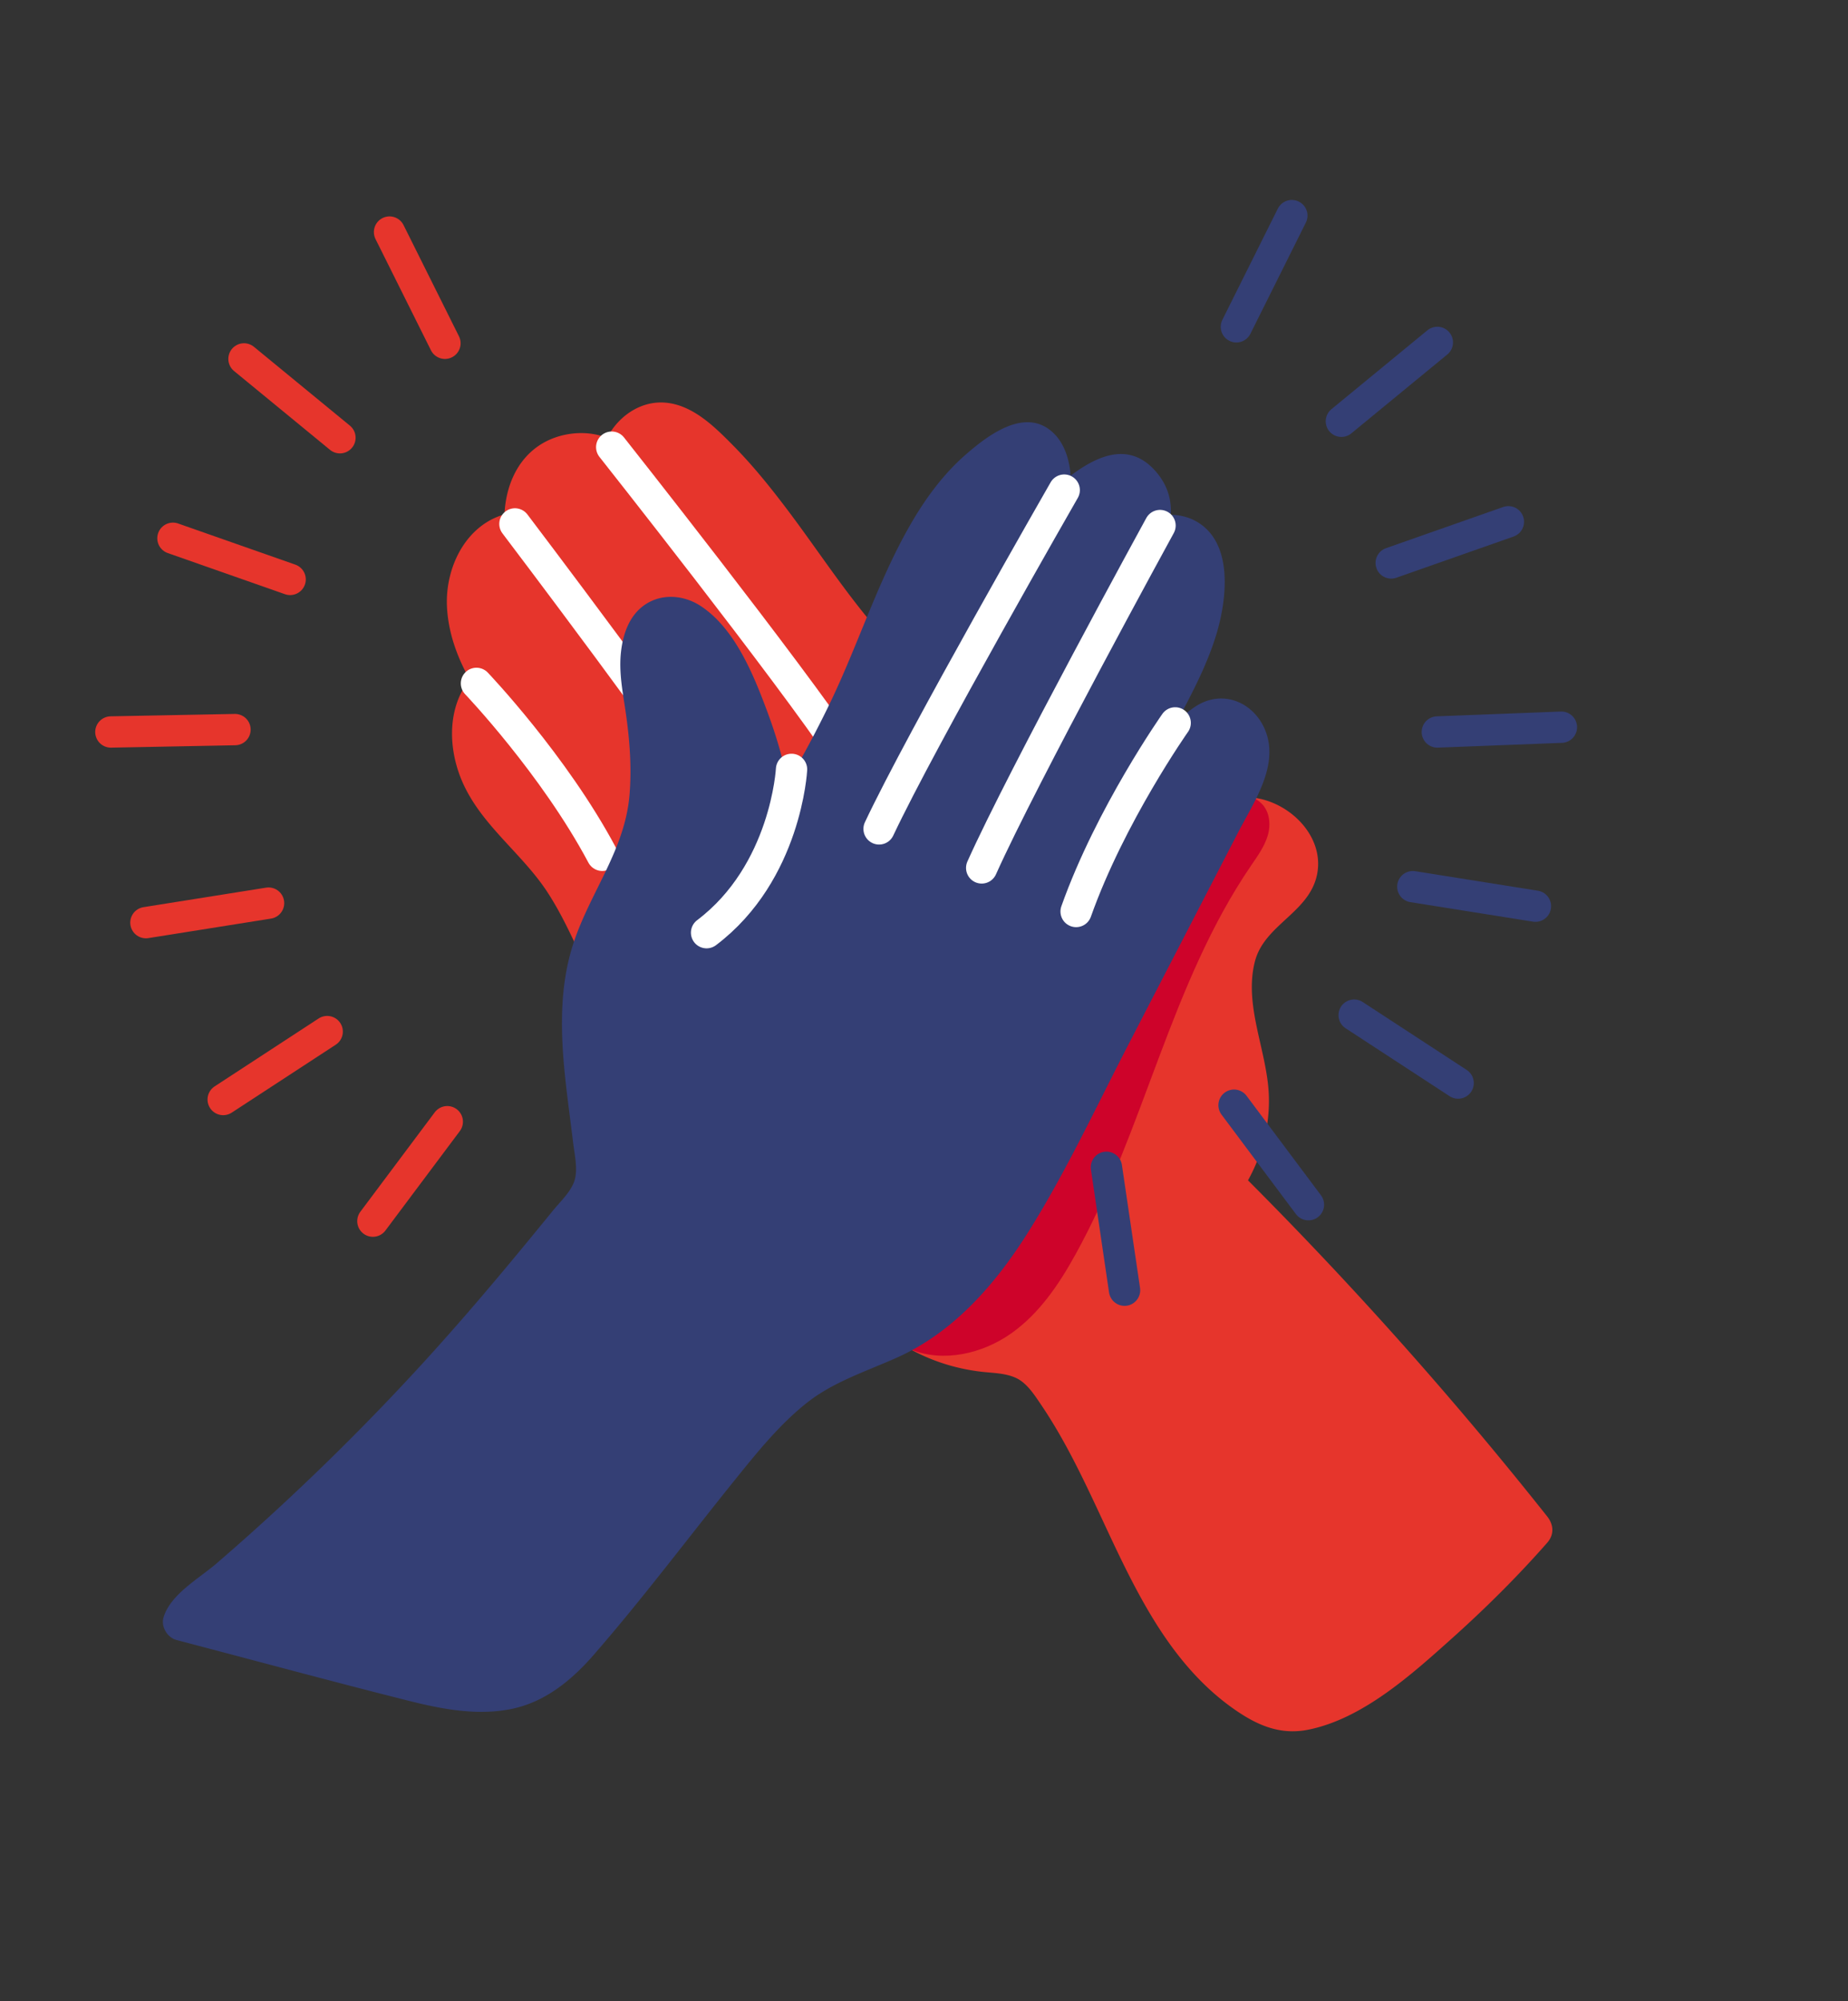 <svg xmlns="http://www.w3.org/2000/svg" id="Calque_1" viewBox="0 0 386.51 418.36"><rect x="0" y="0" width="386.51" height="418.36" fill="#333333" stroke="none"/><defs><style>.cls-4{stroke-linecap:round;stroke-miterlimit:10;stroke-width:6.55px;fill:none;stroke:#fff}.cls-5{fill:#e6352c}.cls-6{fill:#343f75}</style></defs><path d="m233.93 182.17.58.34c-8.35-.16-14.04-8.08-19.39-14.49-9.69-11.6-22.32-20.4-32.51-31.56-12.82-14.03-21.61-31.62-35.85-44.2-2.45-2.16-5.32-4.26-8.59-4.24-4.11.02-7.57 3.6-8.57 7.58s0 8.21 1.53 12.01c3.12 7.69 8.38 14.28 13.57 20.75l37.86 47.22 7.72 9.2 14.21 21.92c1.35 2.08 2.71 4.19 3.48 6.61 1.07 3.36.92 7.04 1.02 10.61.29 11.94 3.48 23.78 9.12 33.93l-9.18-24.8v-12.43l-4.44-13.9-5.22-8.06s-28.6-41.5-51.63-66.63c-23.03-25.13-18.71-34.12-18.71-34.12v-.02c-3.54-4.86-11.68-4.39-15.79 0-3.09 3.28-4.15 7.95-3.73 12.5.14 1.51.44 3.02.88 4.45 1.78 5.73 5.5 10.63 9.16 15.4 15.68 20.47 31.35 40.94 47.03 61.41 0 0-45.16-58.97-50.26-65.73s-7.55-14.99-7.55-14.99c-5.58.03-9.9 5.42-10.97 10.89-2.1 10.76 4.83 21.03 11.69 29.58a451.786 451.786 0 0 0 48.17 51.28l-54.9-59.71c-5.9 5.02-5.14 14.64-1.24 21.33 3.9 6.69 10.14 11.67 14.76 17.88 5.08 6.84 8.05 14.97 11.94 22.55 3.88 7.58 9.12 15.01 16.88 18.54l1.24-.55c6.57 7 12.11 14.97 16.4 23.57 2.63 5.27 4.97 11.02 9.65 14.58l-1.08.13c9.3 9.66 19.63 19.87 32.9 21.75 3.84.54 7.98.42 11.25 2.5 2.07 1.32 3.54 3.37 4.95 5.38 15.51 22.04 21.21 55.36 45.64 66.74 15.47 7.21 54.84-37.58 54.84-37.58a817.897 817.897 0 0 0-62.91-70.6l-4.36 1.52c5.26-5.79 8.16-13.65 7.93-21.47-.18-6.02-2.12-11.84-3.05-17.78-.92-5.95-.66-12.54 3.02-17.31 3.32-4.3 9.24-7 10.23-12.34.93-5.03-3.53-9.84-8.53-10.95-4.99-1.11-10.18.56-14.84 2.68-5.1 2.33-9.93 5.21-14.39 8.61" class="cls-5"/><path d="m231.95 185.53.58.34 1.97-7.26c-4.95-.26-8.62-4-11.73-7.49-3.71-4.17-7.09-8.56-11.03-12.52-8.4-8.44-17.92-15.71-26.01-24.47-7.87-8.52-14.1-18.35-21.07-27.58-3.49-4.62-7.13-9.15-11.2-13.28-3.86-3.91-8.45-8.56-14.23-9.08-4.89-.44-9.38 2.45-11.82 6.58-2.92 4.94-2.46 11.06-.64 16.29 3.99 11.47 12.52 20.77 20 30.09 13.26 16.53 26.73 32.92 39.96 49.46 3.52 4.4 6.33 9.64 9.41 14.39 4.02 6.2 8.63 11.67 8.88 19.33.45 14 2.94 27.06 9.71 39.48 2.07 3.79 8.69 1.21 7.13-3.01-2.59-7.01-5.19-14.02-7.78-21.03-.39-1.06-.66-2.5-1.28-3.45-.48-.73-.18 1.24.03.36.18-.73 0-1.75 0-2.48 0-3.43.57-7.39-.18-10.76-.86-3.83-2.43-7.62-3.62-11.36-1.02-3.2-2.64-5.62-4.47-8.45-3.03-4.68-6.28-9.2-9.52-13.73-7.62-10.62-15.43-21.1-23.5-31.38-4.51-5.74-9.1-11.43-13.84-16.99-5.1-5.97-10.63-11.58-15.39-17.83-3.2-4.2-6.35-8.76-8.34-13.68-.56-1.38-.96-2.8-1.29-4.24-.07-.3-.12-.61-.16-.91.15 1.08.03.2.03-.03-.01-.42.01-.85-.01-1.26-.07-1.11-.12.9.09-.41.09-.53-.26.11-.31.71.18-1.97.72-2.97-.62-4.75-4.08-5.4-12.36-5.7-17.92-2.61-7.89 4.39-9.64 14.75-7.38 22.8 2.69 9.55 10.07 17.37 15.98 25.07 13.59 17.74 27.17 35.48 40.76 53.22 3.01 3.93 9.79.05 6.73-3.94-15.62-20.4-31.26-40.8-46.84-61.23-4.36-5.73-8.45-11.56-10.57-18.56-.47-1.57-2.04-2.97-3.76-2.86-10.17.6-15.78 10.71-15.2 20.13.65 10.58 7.15 19.51 13.55 27.47 14.58 18.15 30.6 35.11 47.79 50.81 3.71 3.39 8.92-1.81 5.52-5.52-16.02-17.42-32.05-34.86-48.07-52.28-2.27-2.48-4.55-4.95-6.83-7.42-1.47-1.6-4.02-1.38-5.52 0-6.31 5.81-6.55 15.17-3.47 22.7 3.85 9.39 12.59 15.3 18.02 23.61 5.55 8.5 8.51 18.41 14.18 26.86 2.56 3.81 5.55 7.31 9.22 10.09 1.71 1.3 3.96 3.09 6.1 3.56 1.6.35 2.84-.31 4.25-.94l-4.72-.61a97.46 97.46 0 0 1 14.2 19.71c3.5 6.45 5.99 13.68 11.86 18.44l2.76-6.66-1.08.13c-3.24.39-5.29 4.03-2.76 6.66 6.88 7.13 14.14 14.5 23.12 18.98 4.32 2.16 8.8 3.48 13.59 4.05 2.41.28 5.08.27 7.32 1.32s3.81 3.51 5.19 5.55c9.57 14.11 14.72 30.64 23.65 45.11 4.3 6.97 9.51 13.37 16.19 18.18 4.93 3.55 9.88 5.9 15.99 4.7 11.48-2.27 21.79-11.64 30.21-19.18 6.96-6.24 13.65-12.88 19.83-19.91 1.51-1.72 1.38-3.77 0-5.52a829.018 829.018 0 0 0-62.91-70.6c-.93-.93-2.5-1.45-3.79-1l-4.36 1.52 3.79 6.52c5.99-6.85 9.48-15.66 9.04-24.83s-5.27-18.56-2.88-27.69c2.01-7.66 11.35-10.15 12.98-18.11s-5.7-15.22-13.44-16.1c-10.61-1.21-21.91 5.93-30.04 12.03-3.97 2.97-.09 9.75 3.94 6.73 4.02-3.01 8.64-5.9 13.38-8.14 4.21-1.98 9.88-4.29 14.48-2.24 3.72 1.66 5.3 5.4 2.67 8.7-2.46 3.09-5.99 5.12-8.34 8.35-5.89 8.07-3.96 18.37-2 27.41 2.22 10.26 1.96 20.08-5.3 28.36-2.36 2.7-.16 7.89 3.79 6.52l4.36-1.52-3.79-1a830.74 830.74 0 0 1 62.91 70.6v-5.52c-4.72 5.36-9.77 10.47-14.94 15.39-8.11 7.71-17.31 16.54-27.94 20.61-1.96.75-3.77 1.22-5.45 1.22-.85 0-.86.03-2.02-.36.58.2-1.03-.51-1.28-.64-.99-.51-1.95-1.07-2.9-1.66-6.4-4.04-11.25-10.05-15.22-16.4-8.63-13.83-13.72-29.56-22.47-43.32-2.69-4.24-5.59-8.84-10.36-10.92s-10.63-1.57-15.77-3.23c-10.38-3.37-18.37-11.84-25.73-19.47l-2.76 6.66 1.08-.13c2.91-.35 5.7-4.27 2.76-6.66-5.85-4.75-8.12-12.52-11.76-18.87-3.98-6.96-8.84-13.4-14.29-19.28-1.28-1.38-3.16-1.3-4.72-.61l-1.24.55h3.94c-14.93-7.19-17.77-25.7-26.41-38.28-4.51-6.56-10.96-11.61-15.2-18.35-3.26-5.18-4.97-12.92.07-17.55h-5.52c16.02 17.42 32.05 34.86 48.07 52.28 2.27 2.48 4.55 4.95 6.83 7.42l5.52-5.52a460.362 460.362 0 0 1-40.84-42.38c-5.9-6.98-12.49-14.14-16.17-22.61-1.69-3.88-2.69-8.32-1.75-12.53.77-3.46 3.22-7.35 7.1-7.58l-3.76-2.86c3.86 12.76 13.36 23.05 21.31 33.45 9.88 12.93 19.78 25.86 29.68 38.79 2.4 3.14 4.81 6.28 7.21 9.42l6.73-3.94c-13.59-17.74-27.17-35.48-40.76-53.22-3.23-4.22-6.58-8.38-9.66-12.72-2.82-3.98-5.58-8.4-6.13-13.36-.44-3.99.53-9.06 4.39-11.12 2.02-1.09 6.86-1.55 7.87.62v-3.94c-3.67 7.89 3.6 18.7 7.82 24.71 6.52 9.3 14.61 17.35 21.88 26.05 6.8 8.15 13.34 16.53 19.72 25.01 7.21 9.58 14.48 19.21 21.13 29.21.76 1.14 1.49 2.31 2.24 3.46s1.5 3.03 2.52 3.89c.7.59-.07-.33-.09-.39.12.33.22.67.32 1.01.47 1.53.98 3.06 1.46 4.59.83 2.59 1.41 5.47 2.54 7.95.27.6 0-1.28-.07-.54-.05.5 0 1.05 0 1.55v5.04c0 2.22-.35 4.76.26 6.92.71 2.57 1.89 5.11 2.82 7.61 2.08 5.63 4.17 11.25 6.24 16.88 2.38-1 4.75-2 7.13-3.01-5.57-10.23-8.38-21.53-8.61-33.15-.12-5.9-.74-11.06-3.86-16.19-3.43-5.62-7.15-11.07-10.74-16.59-3.76-5.8-7.75-10.89-12.17-16.18-7-8.38-13.69-17.03-20.52-25.55-7.83-9.77-16.04-19.33-23.43-29.43-3.42-4.67-6.78-9.78-8.37-15.4-1.02-3.59-1.16-11.36 4.39-11.46 2.55-.05 4.9 2.25 6.64 3.84 2.16 1.96 4.19 4.04 6.14 6.21 3.69 4.09 7.02 8.48 10.25 12.94 6.45 8.87 12.61 18.01 20.2 25.98 8.87 9.31 19.26 17.03 27.97 26.5 7.21 7.83 13.34 18.41 25.13 19.03 3.95.21 5.19-5.38 1.97-7.26l-.58-.34c-4.34-2.54-8.27 4.2-3.94 6.73v-.03Z" class="cls-5"/><path d="M253.34 166.96c3.58-.85 7.92-1.52 10.49 1.01 1.74 1.71 2 4.42 1.32 6.72s-2.14 4.3-3.5 6.3c-16.89 24.76-22.25 55.11-36.69 81.24-3.45 6.25-7.56 12.39-13.52 16.59-5.96 4.19-14.12 6.11-20.93 3.33-3.75-1.53-6.76-4.31-9.69-7.02l72.52-108.17Z" style="fill:#ce032a"/><path d="M99.65 142.88s16.24 17.01 26.31 35.94m-18.26-69.28s36.19 47.69 47.45 65.3m-27.21-81.35s37.14 46.95 48.74 64.35" class="cls-4"/><path d="m162.13 175.17-14.88 20.14a228.526 228.526 0 0 0 34.55-57.03c7.02-16.69 13.23-35.67 28.9-44.73 1.76-1.02 3.9-1.89 5.74-1.03 1.44.67 2.25 2.23 2.73 3.75 3.33 10.36-3.35 20.99-9.34 30.09-9.13 13.86-17.37 28.32-24.39 43.35l33.98-61.35c4.18-3.67 8.8-7.9 12.59-9.37 4.08-1.59 8.53 2.6 8.95 6.96s-1.8 8.48-3.94 12.3c-11.5 20.59-22.32 41.59-31.7 63.23l34.62-68.15c1.89-1.65 5.83-3 9.36-.22.68.54 2.02 2.76 2.21 3.6 2.8 12.21-4.62 24.11-10.44 35.2-6.47 12.37-11.25 25.54-16 38.66l5.26-13.83c3.83-3.66 15.65-20.08 19.48-23.73 1.47-1.4 3.08-2.88 5.1-3.14 3.46-.45 6.39 3.1 6.62 6.58.24 3.48-1.41 6.78-3.02 9.88-12.49 24.15-24.98 48.29-37.48 72.44-8.19 15.83-17.35 32.64-33.26 40.65-4.83 2.43-10.09 3.92-14.86 6.46-9.11 4.83-15.84 13.09-22.3 21.13-8.63 10.72-17.25 21.44-25.88 32.16-4.15 5.16-8.56 10.51-14.66 13.07-8.06 3.39-17.25 1.21-25.7-1-15.45-4.04-30.91-8.09-46.36-12.13l.43-1.37c22-18.05 42.49-37.94 61.19-59.39 7.26-8.33 14.25-16.89 21.24-25.46 1.28-1.57 2.59-3.19 3.14-5.14.48-1.68.34-3.48.17-5.22-1.45-14.86-5.15-30.22-.43-44.39 2.55-7.65 7.41-14.38 9.9-22.05 3.32-10.22 2.19-21.32.41-31.91-1.02-6.01-.66-14.44 5.36-15.44 3.75-.62 7.02 2.48 9.28 5.53 7.26 9.78 13.24 28.72 13.44 40.9" class="cls-6"/><path d="M158.74 173.19c-4.96 6.71-9.92 13.43-14.88 20.14-2.63 3.56 3.34 8.21 6.17 4.76 9.07-11.02 17.21-22.78 24.17-35.26 6.39-11.46 11.24-23.5 16.36-35.55 4.3-10.12 9.38-20.86 18.27-27.78.96-.75 1.99-1.44 3.03-2.08 1.29-.78 2.35-1.8 3.33-.54 1.85 2.37.9 7.55.23 10.14-1.7 6.52-5.68 12.27-9.33 17.84-8.99 13.72-17.09 28-24.06 42.85-2.12 4.51 4.3 8.46 6.79 3.97 7.38-13.32 14.76-26.65 22.14-39.97 3.64-6.56 7.26-13.12 10.9-19.68 1.74-3.14 5.12-5.31 8.1-7.39 1.09-.75 2.83-2.31 4.26-2.02s2.54 2.14 2.81 3.49c.83 4.17-2.71 8.89-4.61 12.32-11.04 19.9-21.41 40.18-30.49 61.06-1.97 4.53 4.45 8.57 6.79 3.97 6.75-13.28 13.5-26.57 20.25-39.85 3.9-7.68 7.8-15.35 11.7-23.03.78-1.54 1.46-3.79 2.59-5.1.2-.24-.74.24.22.24 1.22-.01 2.09-.64 3.28.37 2.93 2.5 1.34 9.68.55 12.76-2.63 10.26-8.99 19.29-13.4 28.83-4.8 10.38-8.71 21.13-12.6 31.87-1.74 4.79 5.8 6.76 7.58 2.09.96-2.51 1.91-5.02 2.86-7.53l1.66-4.37c.18-.48.46-1.02.58-1.52.24-1.02-1.43 1.53-.17.63s2.19-2.5 3.12-3.65c1.42-1.75 2.81-3.52 4.2-5.3 2.82-3.6 5.59-7.25 8.52-10.78 1.67-2.02 6.48-8.45 7.87-3 .81 3.13-1.62 6.75-2.98 9.39-1.78 3.45-3.57 6.9-5.35 10.35-6.94 13.42-13.88 26.83-20.82 40.25-6.24 12.06-12.09 24.46-19.17 36.06-6.09 9.98-13.66 19.27-24.43 24.38-6 2.85-12.37 4.63-17.89 8.44-5.12 3.53-9.52 7.93-13.57 12.63-9.56 11.12-18.5 22.84-27.7 34.26-4.36 5.42-8.65 11.94-14.73 15.57-6.77 4.05-14.84 2.63-22.1.86-16.63-4.05-33.14-8.65-49.7-12.99.92 1.61 1.83 3.22 2.74 4.83.05-.17.24-1.12.36-1.15v.38c-.12.73.19.6.91-.39.49-.31.94-.78 1.39-1.15 2-1.67 3.99-3.35 5.96-5.05a511.97 511.97 0 0 0 34.51-32.61c7.24-7.5 14.67-15.7 21.63-23.88 3.58-4.21 7.11-8.46 10.62-12.73 3.2-3.9 7.38-7.89 9.66-12.43s1.23-9.35.66-14.04c-.64-5.26-1.41-10.51-1.83-15.8s-.58-10.95.39-16.3c.92-5.11 2.92-9.73 5.26-14.34 4.7-9.26 8.26-18.03 8.38-28.58.06-5.35-.58-10.69-1.38-15.98-.54-3.53-1.33-7.3-.33-10.83 1.41-4.97 5.54-1.36 7.55 1.31 2.56 3.41 4.51 7.38 6.16 11.29 3.6 8.54 6.26 18.01 6.5 27.31.13 5.05 7.99 5.07 7.86 0-.24-8.92-2.44-17.85-5.53-26.18-2.87-7.74-6.76-17.5-13.95-22.26-3.51-2.33-8.15-2.74-11.72-.31-3.22 2.19-4.55 5.99-4.99 9.7-.54 4.49.41 8.82 1.03 13.25.79 5.57 1.2 11.24.73 16.85-.97 11.45-8.18 20.26-11.69 30.87-3.56 10.76-2.55 22.27-1.17 33.31.35 2.84.73 5.67 1.07 8.5.29 2.5 1.11 5.83.17 8.25-.86 2.22-2.87 4.09-4.36 5.91-2.02 2.47-4.04 4.94-6.07 7.4-7.51 9.11-15.18 18.07-23.2 26.73a509.328 509.328 0 0 1-27.19 27.21c-4.55 4.23-9.18 8.37-13.89 12.43-3.71 3.2-9.6 6.43-11.1 11.23-.63 2.01.74 4.31 2.74 4.83 16.19 4.24 32.35 8.63 48.58 12.71 6.92 1.74 14.16 3.12 21.28 1.72 7.09-1.4 12.7-6 17.33-11.32 10.4-11.95 19.95-24.72 29.91-37.05 4.45-5.52 9.01-11.14 14.59-15.59s12.45-6.62 19.01-9.56c11.95-5.37 20.67-15.5 27.51-26.41 7.82-12.48 14.1-26 20.86-39.07 7.63-14.76 15.27-29.51 22.9-44.27 3.16-6.12 8.4-13.59 5.9-20.8-2.17-6.24-8.88-9.3-14.65-5.65-4.04 2.55-7.02 7-9.92 10.69-3.37 4.28-6.63 8.64-10.13 12.81-1.26 1.5-2.78 2.83-3.6 4.62-.58 1.26-1 2.62-1.49 3.92-1.25 3.29-2.5 6.59-3.76 9.88l7.58 2.09c3.73-10.29 7.45-20.61 12.07-30.55 4.35-9.33 10.21-18.11 13.32-27.98 2.32-7.37 3.98-19.81-4.3-24.21-4.37-2.33-11.12-1.47-13.72 3.1-3.56 6.26-6.55 12.9-9.81 19.31-5.05 9.95-10.11 19.89-15.16 29.84l-9.33 18.36 6.79 3.97c8.75-20.12 18.7-39.68 29.29-58.88 4.24-7.68 10.78-17.68 3.85-25.85-6.93-8.17-15.65-1.44-21.81 3.86-2.69 2.32-4.07 3.88-5.69 6.78-1.87 3.37-3.73 6.75-5.6 10.11-5.36 9.68-10.72 19.36-16.08 29.03-3.54 6.41-7.09 12.81-10.64 19.21 2.26 1.32 4.53 2.65 6.79 3.97 6.88-14.67 14.87-28.78 23.73-42.34 4.14-6.33 8.5-12.83 10.45-20.23 1.57-5.93 1.93-15.51-3.79-19.49-5.73-3.99-13.05 1.74-17.37 5.52-4.69 4.11-8.46 9.3-11.54 14.69-6.8 11.87-10.89 25.09-16.83 37.37a227.6 227.6 0 0 1-29.01 45.34l6.17 4.76c4.96-6.71 9.92-13.43 14.88-20.14 3.01-4.07-3.81-8-6.79-3.97l-.02-.02Z" class="cls-6"/><path d="M245.79 151.14s-13.55 19.22-20.72 39.43m17.55-80.69s-28.76 52.5-37.3 71.58m17.26-78.99s-29.81 51.92-38.72 70.83m-18.31-12.44s-1.13 21.58-17.77 34.14" class="cls-4"/><path d="m270.19 45.08-11.6 23.25m56.89 40.76-24.51 8.61m9.65-46.11-20.07 16.49m20.07 64.96 25.95-1m-5.43 37.42-25.65-4.08m-21.83 66.49-15.56-20.8m46.87-4.63-21.75-14.2m-51.81 31.81 3.79 25.7" style="stroke:#343f75;fill:none;stroke-linecap:round;stroke-miterlimit:10;stroke-width:6.55px"/><path d="m81.47 48.52 11.59 23.25m-56.89 40.77 24.51 8.6m-9.65-46.1L71.1 91.52m-21.95 61.02-25.96.5m7.33 39.86 25.65-4.08m21.82 66.49 15.56-20.79m-46.87-4.64 21.75-14.2" style="fill:#ca3e41;stroke:#e6352c;stroke-linecap:round;stroke-miterlimit:10;stroke-width:6.55px"/></svg>